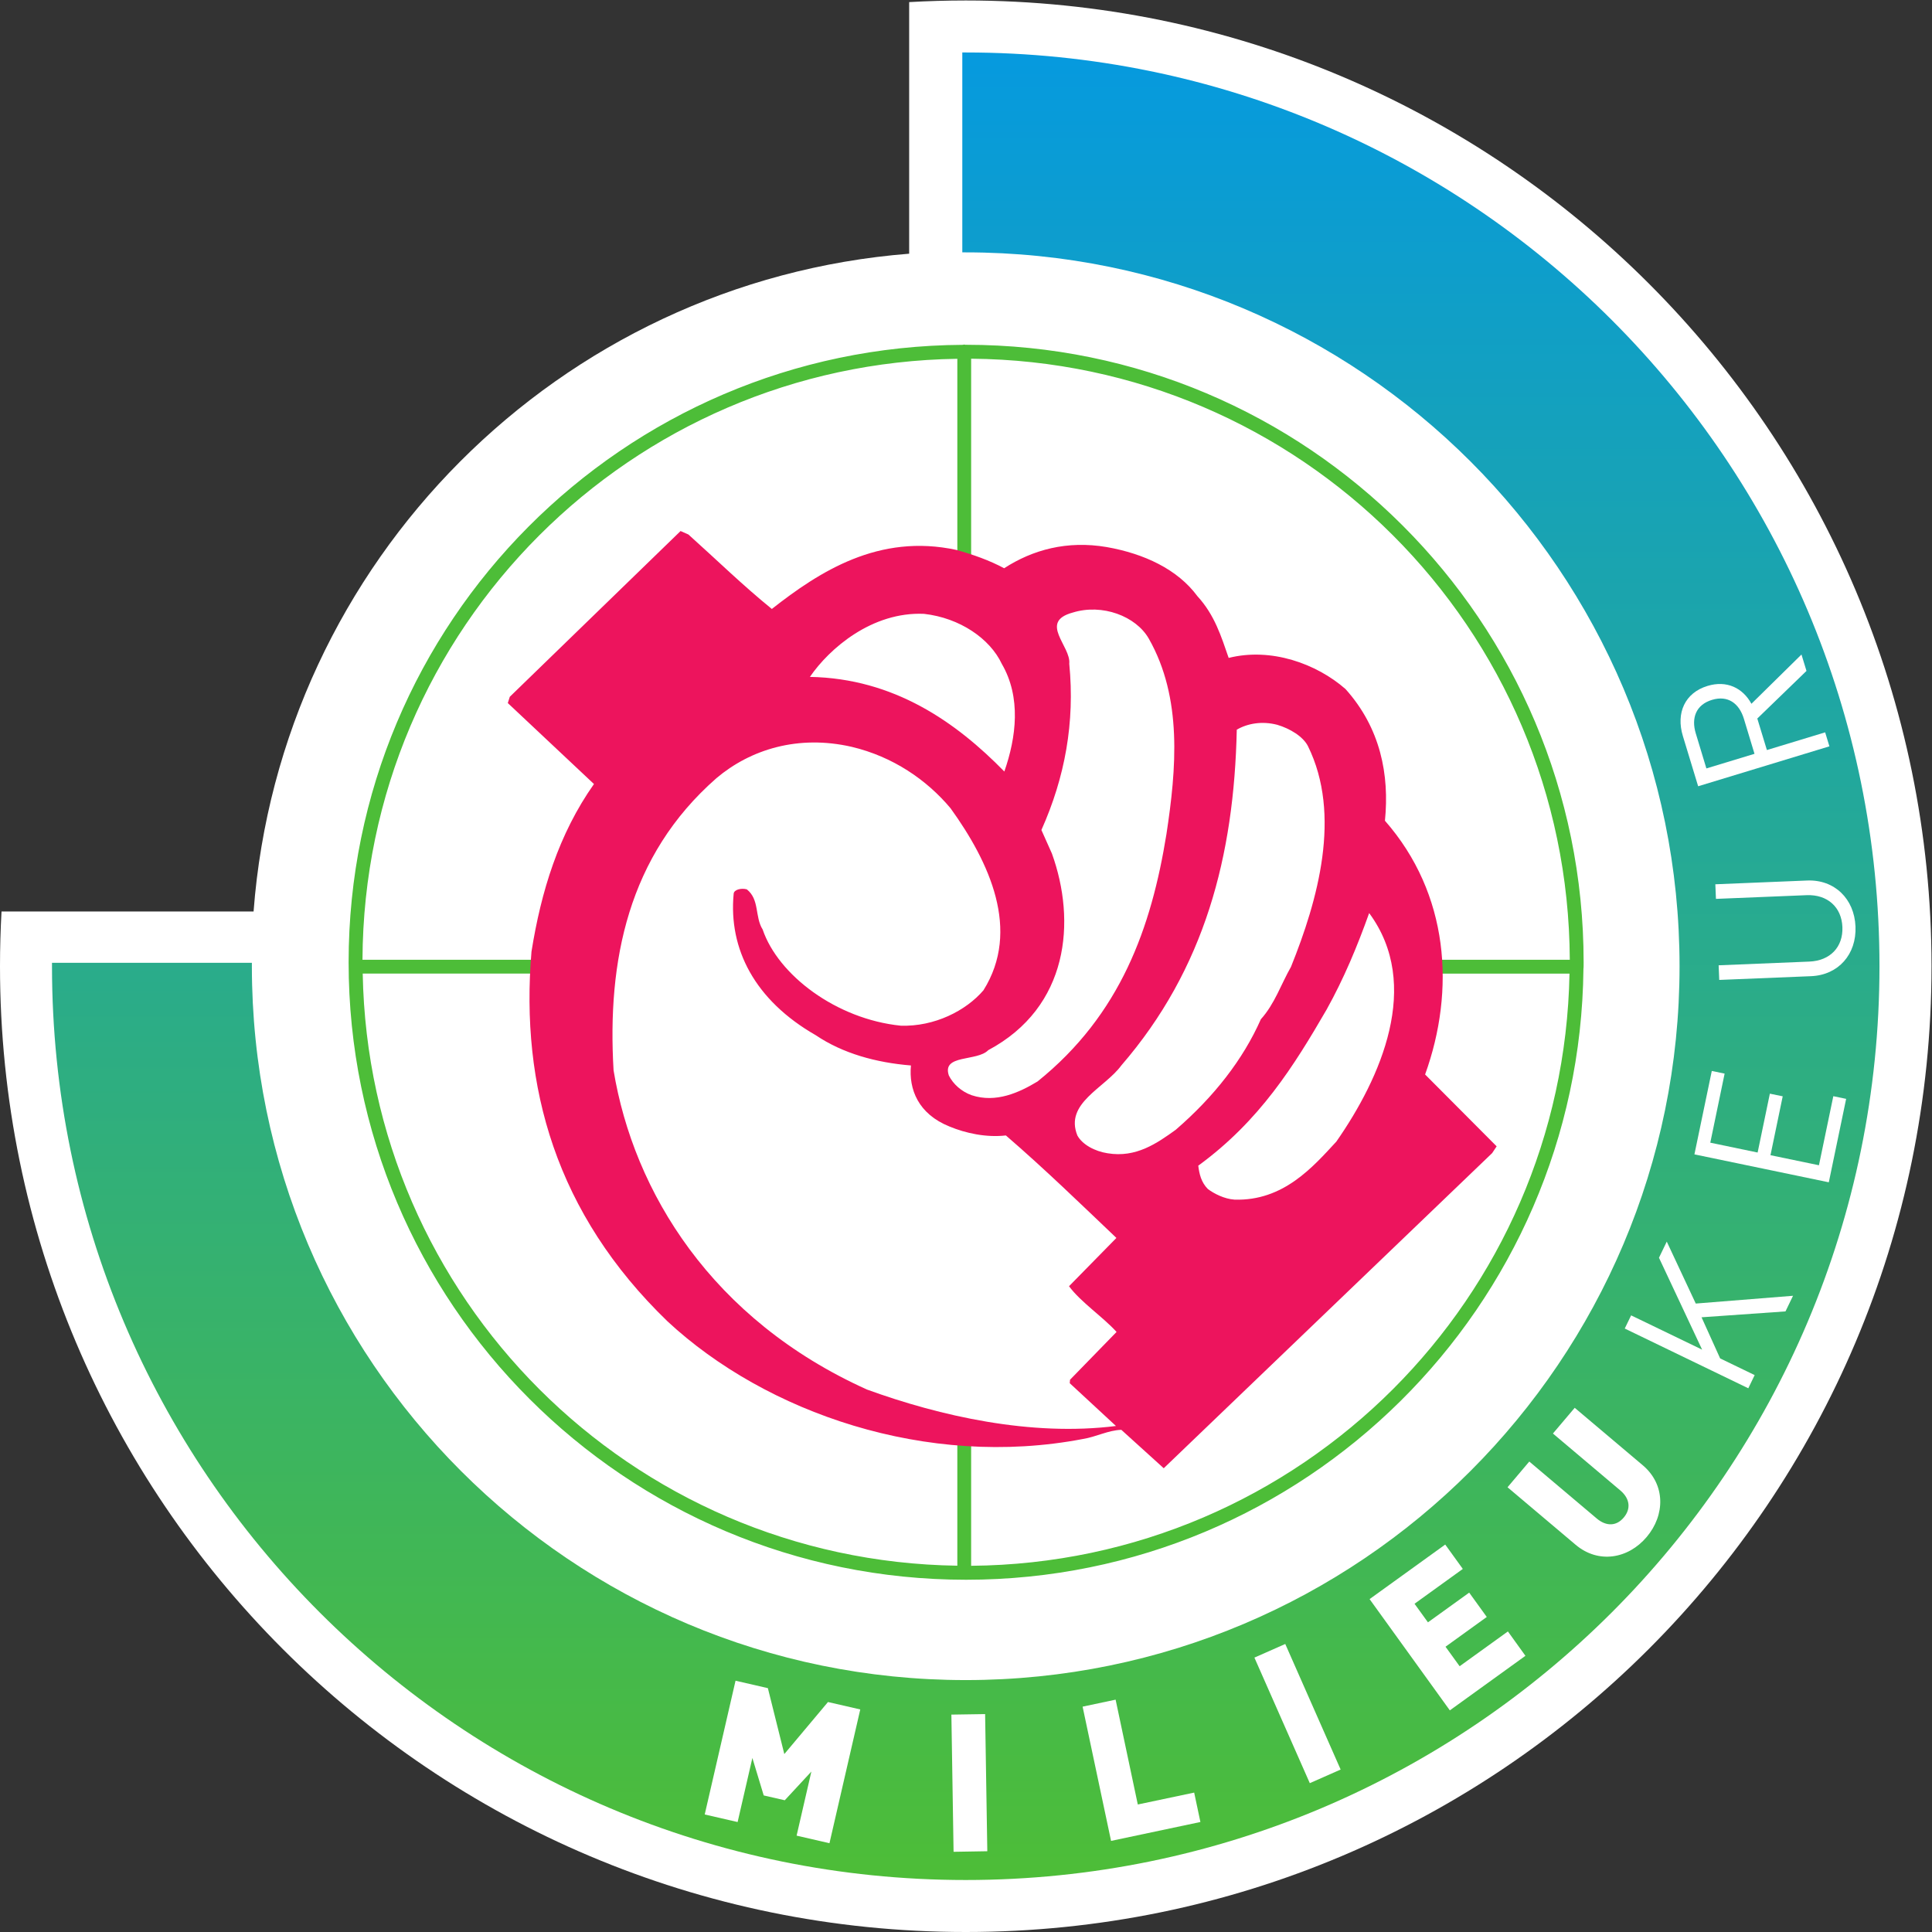 <?xml version="1.0" encoding="UTF-8" standalone="no"?>
<svg
   xmlns:dc="http://purl.org/dc/elements/1.1/"
   xmlns:cc="http://creativecommons.org/ns#"
   xmlns:rdf="http://www.w3.org/1999/02/22-rdf-syntax-ns#"
   xmlns:svg="http://www.w3.org/2000/svg"
   xmlns="http://www.w3.org/2000/svg"
   viewBox="0 0 228.213 228.213"
   height="228.213"
   width="228.213"
   xml:space="preserve"
   id="svg2"
   version="1.1"><rect x="0" y="0" width="228.213" height="228.213" fill="#333333" stroke="none"/><defs
     id="defs6"><clipPath
       id="clipPath22"
       clipPathUnits="userSpaceOnUse"><path
         id="path20"
         d="m 46.078,855.781 v 3.047 H 220.148 v -3.047 3.047 h 3.051 v -3.047 c 0,-174.672 70.793,-332.781 185.289,-447.25 v 0 C 522.961,294.02 681.07,223.238 855.758,223.238 v 0 c 174.682,0 332.832,70.782 447.322,185.293 v 0 c 114.43,114.469 185.24,272.578 185.24,447.25 v 0 c 0,174.699 -70.81,332.799 -185.24,447.329 v 0 c -114.49,114.44 -272.64,185.28 -447.322,185.28 v 0 h -3.024 v 177.14 h 3.024 c 447.222,0 809.722,-362.54 809.722,-809.749 v 0 c 0,-447.133 -362.5,-809.711 -809.722,-809.711 v 0 c -447.16,0 -809.68,362.578 -809.68,809.711 z" /></clipPath><linearGradient
       id="linearGradient28"
       spreadMethod="pad"
       gradientTransform="matrix(0,-1588.54,-1588.54,0,855.781,1650.71)"
       gradientUnits="userSpaceOnUse"
       y2="0"
       x2="1"
       y1="0"
       x1="0"><stop
         id="stop24"
         offset="0"
         style="stop-opacity:1;stop-color:#069ade" /><stop
         id="stop26"
         offset="1"
         style="stop-opacity:1;stop-color:#4dbd38" /></linearGradient></defs><g
     transform="matrix(1.333,0,0,-1.333,0,228.213)"
     id="g10"><g
       transform="scale(0.1)"
       id="g12"><path
         id="path14"
         style="fill:#ffffff;fill-opacity:1;fill-rule:nonzero;stroke:none"
         d="m 855.797,1711.6 c -16.832,0 -33.567,-0.5 -50.149,-1.44 V 1487.21 C 495.547,1462.73 248.281,1214.82 224.703,904.336 H 1.348 C 0.465,888.281 0,872.098 0,855.801 0,383.148 383.16,0 855.797,0 1328.39,0 1711.6,383.148 1711.6,855.801 c 0,472.639 -383.21,855.799 -855.803,855.799" /><g
         id="g16"><g
           clip-path="url(#clipPath22)"
           id="g18"><path
             id="path30"
             style="fill:url(#linearGradient28);fill-opacity:1;fill-rule:nonzero;stroke:none"
             d="m 46.078,855.781 v 3.047 H 220.148 v -3.047 3.047 h 3.051 v -3.047 c 0,-174.672 70.793,-332.781 185.289,-447.25 v 0 C 522.961,294.02 681.07,223.238 855.758,223.238 v 0 c 174.682,0 332.832,70.782 447.322,185.293 v 0 c 114.43,114.469 185.24,272.578 185.24,447.25 v 0 c 0,174.699 -70.81,332.799 -185.24,447.329 v 0 c -114.49,114.44 -272.64,185.28 -447.322,185.28 v 0 h -3.024 v 177.14 h 3.024 c 447.222,0 809.722,-362.54 809.722,-809.749 v 0 c 0,-447.133 -362.5,-809.711 -809.722,-809.711 v 0 c -447.16,0 -809.68,362.578 -809.68,809.711 v 0" /></g></g><path
         id="path32"
         style="fill:#ffffff;fill-opacity:1;fill-rule:nonzero;stroke:none"
         d="m 705.906,85.391 13.082,56.781 -23.574,-25.43 -18.644,4.27 -10.055,33.207 -13.078,-56.778 -29.149,6.7 27.309,118.531 28.656,-6.59 14.57,-58.41 38.688,46.117 28.613,-6.57 -27.293,-118.547 -29.125,6.719" /><path
         id="path34"
         style="fill:#ffffff;fill-opacity:1;fill-rule:nonzero;stroke:none"
         d="m 845,71.07 -1.941,121.571 29.894,0.461 1.945,-121.532 -29.898,-0.5" /><path
         id="path36"
         style="fill:#ffffff;fill-opacity:1;fill-rule:nonzero;stroke:none"
         d="m 984.555,80.731 -25.215,118.96 29.254,6.2 19.656,-92.899 49.96,10.539 5.52,-26.05 -79.175,-16.75" /><path
         id="path38"
         style="fill:#ffffff;fill-opacity:1;fill-rule:nonzero;stroke:none"
         d="m 1160.67,131.891 -49.09,111.257 27.34,12.082 49.08,-111.269 -27.33,-12.07" /><path
         id="path40"
         style="fill:#ffffff;fill-opacity:1;fill-rule:nonzero;stroke:none"
         d="m 1284.76,196.398 -71.11,98.59 67.02,48.344 15.59,-21.602 -42.79,-30.871 11.9,-16.449 36.54,26.328 15.58,-21.578 -36.56,-26.371 12.51,-17.289 42.77,30.832 15.54,-21.594 -66.99,-48.34" /><path
         id="path42"
         style="fill:#ffffff;fill-opacity:1;fill-rule:nonzero;stroke:none"
         d="m 1459.21,350.059 c -16.27,-19.297 -42.69,-24.071 -63.02,-6.879 l -60.3,50.922 19.28,22.796 59.77,-50.476 c 8.59,-7.242 17.54,-6.75 23.92,0.84 6.43,7.558 5.63,16.687 -2.97,23.976 l -59.78,50.481 19.31,22.793 60.26,-50.883 c 20.37,-17.168 19.84,-44.258 3.53,-63.57" /><path
         id="path44"
         style="fill:#ffffff;fill-opacity:1;fill-rule:nonzero;stroke:none"
         d="m 1582.2,549.941 -74.39,-5.222 16.48,-36.438 30.59,-14.781 -5.63,-11.691 -109.49,52.941 5.65,11.672 62.92,-30.391 -38.24,81.449 6.9,14.301 25.7,-54.89 86.19,6.89 -6.68,-13.84" /><path
         id="path46"
         style="fill:#ffffff;fill-opacity:1;fill-rule:nonzero;stroke:none"
         d="m 1620.58,664.34 -119.08,24.75 15.39,73.918 11.37,-2.356 -12.7,-61.203 41.95,-8.73 10.84,52.16 11.39,-2.332 -10.84,-52.188 42.95,-8.918 12.73,61.204 11.37,-2.364 -15.37,-73.941" /><path
         id="path48"
         style="fill:#ffffff;fill-opacity:1;fill-rule:nonzero;stroke:none"
         d="m 1644.23,890.996 c 1,-24.59 -15.13,-43.008 -39.37,-44.004 l -81.37,-3.32 -0.53,12.957 80.34,3.293 c 18.45,0.75 30.03,12.851 29.33,30.586 -0.7,17.734 -13.32,29.004 -31.72,28.262 l -80.33,-3.282 -0.55,12.938 81.35,3.332 c 24.24,0.996 41.84,-16.231 42.85,-40.762" /><path
         id="path50"
         style="fill:#ffffff;fill-opacity:1;fill-rule:nonzero;stroke:none"
         d="m 1502.71,1062.12 9.39,-31.03 42.64,12.95 -9.41,31.06 c -4.12,13.56 -14.1,21.05 -28.28,16.74 -14.24,-4.32 -18.48,-16.14 -14.34,-29.72 z m 98.09,55.38 -43.58,-42.19 8.5,-27.93 51.62,15.69 3.77,-12.4 -116.31,-35.38 -13.56,44.59 c -6.17,20.28 1.76,38.21 21.86,44.32 16.99,5.18 31.23,-1.75 38.91,-15.82 l 44.35,43.65 4.44,-14.53" /><path
         id="path52"
         style="fill:#4dbd38;fill-opacity:1;fill-rule:nonzero;stroke:none"
         d="M 1234.39,481.051 C 1138.54,385.25 1006.51,325.719 860.566,324.512 v 121.367 c 0,3.383 -2.746,6.109 -6.117,6.109 -3.375,0 -6.121,-2.726 -6.121,-6.109 V 324.59 c -144.64,2.07 -275.367,61.379 -370.484,156.461 -94.598,94.609 -153.789,224.5 -156.426,368.246 h 201.121 c 3.391,0 6.117,2.734 6.117,6.113 0,3.36 -2.726,6.121 -6.117,6.121 H 321.211 c 0.605,146.869 60.312,279.739 156.633,376.069 95.117,95.11 225.844,154.41 370.484,156.48 v -211.44 c 0,-3.4 2.746,-6.14 6.121,-6.14 3.371,0 6.117,2.74 6.117,6.14 v 211.53 c 145.944,-1.2 277.974,-60.73 373.824,-156.57 96.32,-96.33 156.02,-229.22 156.66,-376.077 h -140.38 c -3.34,0 -6.13,-2.753 -6.13,-6.125 0,-3.359 2.79,-6.121 6.13,-6.121 H 1390.8 C 1388.14,705.539 1328.99,575.66 1234.39,481.051 Z m 168.93,378.265 c -0.02,302.224 -245,547.164 -547.222,547.184 -0.215,0 -0.453,-0.02 -0.653,-0.02 -0.363,0.08 -0.66,0.22 -0.996,0.22 -0.433,0 -0.844,-0.16 -1.25,-0.25 -300.84,-1.59 -544.261,-245.88 -544.273,-547.134 0.012,-302.207 244.98,-547.175 547.172,-547.175 300.302,0 543.952,241.918 547.062,541.433 0.19,0.606 0.16,4.891 0.16,5.742" /><path
         id="path54"
         style="fill:#ed145d;fill-opacity:1;fill-rule:nonzero;stroke:none"
         d="m 1184.19,700.41 c -20.7,-22.398 -46.89,-52.781 -90.23,-51.43 -9.14,0.629 -18.11,5.329 -23.55,9.34 -6.03,6.032 -7.65,13.442 -8.58,20.75 54.56,39.825 84.83,88.508 113.74,138.34 15.32,27.492 27.25,56.203 37.7,85.5 47.02,-63.652 10.24,-146.094 -29.08,-202.5 z M 981.465,690.07 c -11.285,1.731 -22.32,7.66 -26.754,15.739 -11.586,28.722 24.133,41.886 38.941,62.082 74.048,85.664 99.918,185.879 102.308,297.539 9.62,5.61 22.53,7.79 35.86,4.32 11.16,-3.29 22.8,-10.27 27.19,-18.85 30.11,-61.017 8.76,-136.662 -15.02,-195.646 -8.85,-15.488 -14.34,-32.715 -26.68,-46.426 -15.77,-35.644 -41.46,-68.586 -75.42,-97.937 -16.48,-11.852 -35.15,-25.051 -60.425,-20.821 z m 7.437,-241.672 c -75.332,-9.476 -156.007,8.813 -220.558,32.262 -137.528,61.899 -206.856,175.141 -224.633,282.895 -5.707,96.66 12.641,190.117 91.152,258.905 30.086,25.42 72.325,38.69 119.926,27.75 36.438,-8.65 66.418,-29.21 87.527,-54.409 34.524,-47.891 62.473,-108.156 29.164,-161.309 -15.453,-18.105 -43.414,-32.344 -73.281,-31.367 -57.277,5.84 -108.703,45 -122.371,85.223 -7.113,11.32 -2.594,26.515 -14.035,35.586 -4.98,1.398 -11.418,-0.282 -11.66,-3.895 -4.664,-48.84 18.633,-94.367 72.773,-125.371 23.895,-16.105 53.254,-24.258 84.324,-26.797 -2.027,-21.105 6.422,-42.93 34.114,-54.082 14.625,-6.078 32.793,-9.91 50.004,-7.93 35.031,-30.269 65.8,-60.257 97.949,-90.82 L 947.305,572.25 c 10.422,-14.148 30.25,-27.309 42.129,-40.512 l -41.227,-42.347 -0.258,-3.082 z M 818.844,1168.07 c 31.754,-3.62 58.386,-21.95 68.906,-44.36 17.254,-29.63 12.836,-65.02 2.234,-95.36 -42.664,43.66 -97.679,82.53 -172.293,83.85 17.309,25.26 55.067,57.9 101.153,55.87 z m 113.301,-212.406 -9.309,20.859 c 20.871,46.697 29.781,95.277 24.68,147.347 1.726,15.43 -27.453,37.05 3.05,45.33 26.145,8.13 56.004,-3.13 67.424,-23.08 29.97,-52.7 24.44,-115.46 15.63,-173.327 -13.32,-82.441 -40.472,-159.824 -114.202,-219.102 -16.23,-9.804 -36.828,-19.316 -58.387,-12.187 -9.066,3.203 -16.414,9.922 -20.179,17.391 -6.571,19.074 25.003,12.285 34.875,22.531 71.578,38.222 78.062,114.316 56.418,174.238 z M 1262.84,759.883 c 27,74.844 21.28,160.039 -35.59,224.871 4.07,40.636 -3.86,82.046 -34.94,116.676 -25.63,22.46 -65.86,37.03 -103.54,27.59 -6.61,19.07 -12.42,38.07 -27.66,54.65 -17.63,23.95 -47.36,37.74 -80.434,43.58 -35.145,5.97 -65.559,-2.39 -90.871,-18.77 -13.051,7.03 -27.649,12.15 -42.328,16.23 -68.766,14.9 -121.516,-19.35 -163.524,-52.31 -26.351,21.43 -47.73,42.48 -73.922,65.98 l -6.949,3.07 -151.34,-146.88 -1.758,-5.55 76.348,-71.75 C 494.984,972.754 479.488,922.031 470.973,868.758 460.957,749.355 492.609,636.551 591.617,541.012 678.75,460.141 821.305,410.371 959.691,436.891 c 11.438,1.808 22.5,7.789 33.961,8.109 l 37.578,-34.039 291.02,279.25 3.99,6 -63.4,63.672" /></g></g></svg>